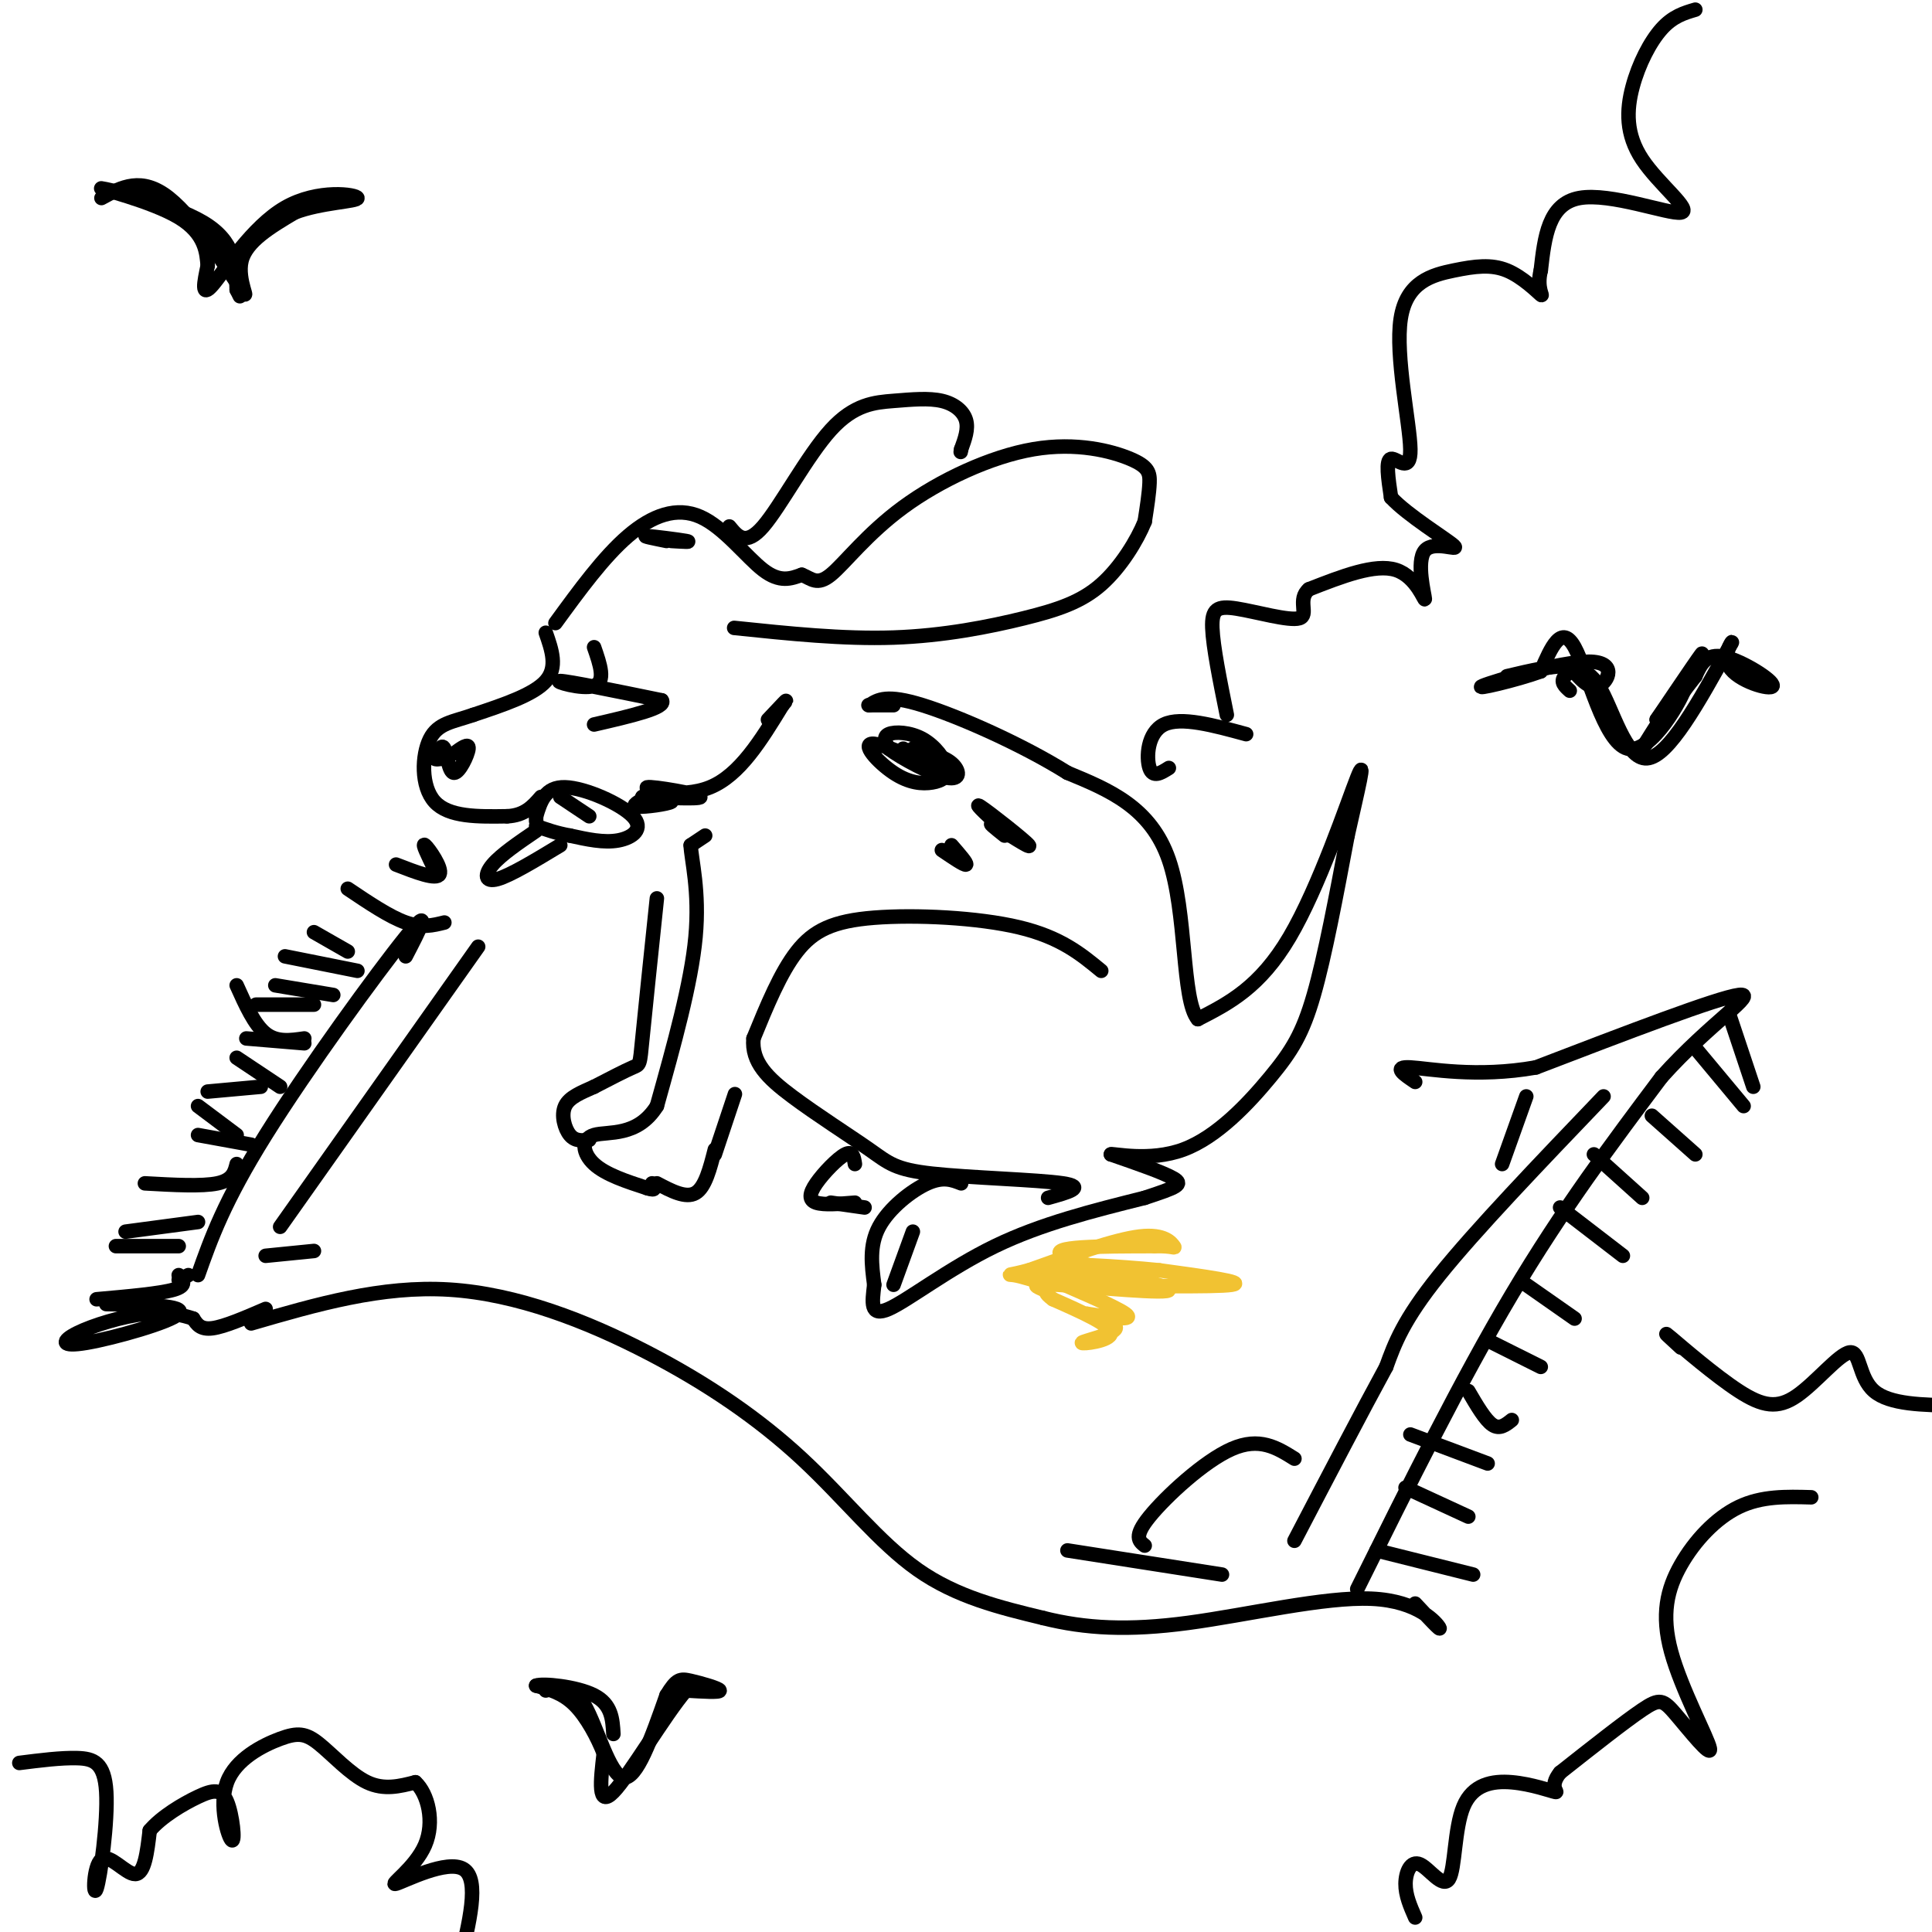 <svg viewBox='0 0 400 400' version='1.1' xmlns='http://www.w3.org/2000/svg' xmlns:xlink='http://www.w3.org/1999/xlink'><g fill='none' stroke='rgb(0,0,0)' stroke-width='3' stroke-linecap='round' stroke-linejoin='round'><path d='M228,201c-4.214,-3.476 -8.429,-6.952 -17,-9c-8.571,-2.048 -21.500,-2.667 -30,-2c-8.500,0.667 -12.571,2.619 -16,7c-3.429,4.381 -6.214,11.190 -9,18'/><path d='M156,215c-0.458,4.910 2.897,8.186 8,12c5.103,3.814 11.956,8.167 16,11c4.044,2.833 5.281,4.147 13,5c7.719,0.853 21.920,1.244 27,2c5.080,0.756 1.040,1.878 -3,3'/><path d='M199,245c-1.867,-0.733 -3.733,-1.467 -7,0c-3.267,1.467 -7.933,5.133 -10,9c-2.067,3.867 -1.533,7.933 -1,12'/><path d='M181,266c-0.417,3.643 -0.958,6.750 3,5c3.958,-1.750 12.417,-8.357 22,-13c9.583,-4.643 20.292,-7.321 31,-10'/><path d='M237,248c6.733,-2.222 8.067,-2.778 6,-4c-2.067,-1.222 -7.533,-3.111 -13,-5'/><path d='M230,239c0.416,-0.257 7.957,1.601 15,-1c7.043,-2.601 13.589,-9.662 18,-15c4.411,-5.338 6.689,-8.954 9,-17c2.311,-8.046 4.656,-20.523 7,-33'/><path d='M279,173c2.143,-9.583 4.000,-17.042 2,-12c-2.000,5.042 -7.857,22.583 -14,33c-6.143,10.417 -12.571,13.708 -19,17'/><path d='M248,211c-3.356,-3.889 -2.244,-22.111 -6,-33c-3.756,-10.889 -12.378,-14.444 -21,-18'/><path d='M221,160c-9.444,-5.911 -22.556,-11.689 -30,-14c-7.444,-2.311 -9.222,-1.156 -11,0'/><path d='M180,146c-1.000,0.000 2.000,0.000 5,0'/><path d='M115,129c4.982,-6.833 9.964,-13.667 15,-18c5.036,-4.333 10.125,-6.167 15,-4c4.875,2.167 9.536,8.333 13,11c3.464,2.667 5.732,1.833 8,1'/><path d='M166,119c2.043,0.804 3.151,2.315 6,0c2.849,-2.315 7.440,-8.457 15,-14c7.560,-5.543 18.088,-10.486 27,-12c8.912,-1.514 16.207,0.400 20,2c3.793,1.600 4.084,2.886 4,5c-0.084,2.114 -0.542,5.057 -1,8'/><path d='M237,108c-1.549,3.828 -4.920,9.397 -9,13c-4.080,3.603 -8.868,5.239 -16,7c-7.132,1.761 -16.609,3.646 -27,4c-10.391,0.354 -21.695,-0.823 -33,-2'/><path d='M151,109c1.697,2.089 3.395,4.178 7,0c3.605,-4.178 9.118,-14.622 14,-20c4.882,-5.378 9.133,-5.689 13,-6c3.867,-0.311 7.349,-0.622 10,0c2.651,0.622 4.472,2.178 5,4c0.528,1.822 -0.236,3.911 -1,6'/><path d='M199,93c-0.167,1.000 -0.083,0.500 0,0'/><path d='M113,131c1.250,3.583 2.500,7.167 0,10c-2.500,2.833 -8.750,4.917 -15,7'/><path d='M98,148c-4.238,1.476 -7.333,1.667 -9,5c-1.667,3.333 -1.905,9.810 1,13c2.905,3.190 8.952,3.095 15,3'/><path d='M105,169c3.667,-0.167 5.333,-2.083 7,-4'/><path d='M111,170c0.000,0.000 0.000,-1.000 0,-1'/><path d='M111,169c0.923,-3.060 1.845,-6.119 6,-6c4.155,0.119 11.542,3.417 14,6c2.458,2.583 -0.012,4.452 -3,5c-2.988,0.548 -6.494,-0.226 -10,-1'/><path d='M118,173c-2.833,-0.500 -4.917,-1.250 -7,-2'/><path d='M116,165c0.000,0.000 6.000,4.000 6,4'/><path d='M111,172c-3.622,2.467 -7.244,4.933 -9,7c-1.756,2.067 -1.644,3.733 1,3c2.644,-0.733 7.822,-3.867 13,-7'/><path d='M134,165c-1.756,0.933 -3.511,1.867 -2,2c1.511,0.133 6.289,-0.533 7,-1c0.711,-0.467 -2.644,-0.733 -6,-1'/><path d='M133,165c2.616,0.021 12.155,0.573 12,0c-0.155,-0.573 -10.003,-2.270 -11,-2c-0.997,0.270 6.858,2.506 13,0c6.142,-2.506 10.571,-9.753 15,-17'/><path d='M162,146c2.000,-2.333 -0.500,0.333 -3,3'/><path d='M123,134c1.244,3.578 2.489,7.156 0,8c-2.489,0.844 -8.711,-1.044 -7,-1c1.711,0.044 11.356,2.022 21,4'/><path d='M137,145c1.167,1.500 -6.417,3.250 -14,5'/><path d='M94,156c1.560,-1.149 3.119,-2.298 3,-1c-0.119,1.298 -1.917,5.042 -3,5c-1.083,-0.042 -1.452,-3.869 -2,-5c-0.548,-1.131 -1.274,0.435 -2,2'/><path d='M90,157c0.000,0.333 1.000,0.167 2,0'/><path d='M146,173c0.000,0.000 -3.000,2.000 -3,2'/><path d='M143,175c0.111,2.978 1.889,9.422 1,19c-0.889,9.578 -4.444,22.289 -8,35'/><path d='M136,229c-4.048,6.476 -10.167,5.167 -13,6c-2.833,0.833 -2.381,3.810 0,6c2.381,2.190 6.690,3.595 11,5'/><path d='M134,246c2.000,0.667 1.500,-0.167 1,-1'/><path d='M136,186c-1.222,11.667 -2.444,23.333 -3,29c-0.556,5.667 -0.444,5.333 -2,6c-1.556,0.667 -4.778,2.333 -8,4'/><path d='M123,225c-2.607,1.179 -5.125,2.125 -6,4c-0.875,1.875 -0.107,4.679 1,6c1.107,1.321 2.554,1.161 4,1'/><path d='M148,239c1.750,-5.250 3.500,-10.500 4,-12c0.500,-1.500 -0.250,0.750 -1,3'/><path d='M52,274c13.506,-3.931 27.011,-7.863 41,-7c13.989,0.863 28.461,6.520 41,13c12.539,6.480 23.145,13.783 32,22c8.855,8.217 15.959,17.348 24,23c8.041,5.652 17.021,7.826 26,10'/><path d='M216,335c8.753,2.188 17.635,2.659 30,1c12.365,-1.659 28.214,-5.447 38,-5c9.786,0.447 13.510,5.128 14,6c0.490,0.872 -2.255,-2.064 -5,-5'/><path d='M281,329c10.750,-21.667 21.500,-43.333 32,-61c10.500,-17.667 20.750,-31.333 31,-45'/><path d='M344,223c10.244,-11.444 20.356,-17.556 16,-17c-4.356,0.556 -23.178,7.778 -42,15'/><path d='M318,221c-12.356,2.200 -22.244,0.200 -26,0c-3.756,-0.200 -1.378,1.400 1,3'/><path d='M41,264c2.689,-7.600 5.378,-15.200 14,-29c8.622,-13.800 23.178,-33.800 29,-41c5.822,-7.200 2.911,-1.600 0,4'/><path d='M39,264c0.000,0.000 -2.000,1.000 -2,1'/><path d='M20,269c6.583,-0.583 13.167,-1.167 16,-2c2.833,-0.833 1.917,-1.917 1,-3'/><path d='M24,258c0.000,0.000 13.000,0.000 13,0'/><path d='M26,255c0.000,0.000 15.000,-2.000 15,-2'/><path d='M30,245c5.917,0.333 11.833,0.667 15,0c3.167,-0.667 3.583,-2.333 4,-4'/><path d='M41,235c0.000,0.000 11.000,2.000 11,2'/><path d='M43,226c0.000,0.000 11.000,-1.000 11,-1'/><path d='M51,215c0.000,0.000 12.000,1.000 12,1'/><path d='M57,204c0.000,0.000 12.000,2.000 12,2'/><path d='M65,193c0.000,0.000 7.000,4.000 7,4'/><path d='M285,321c0.000,0.000 20.000,5.000 20,5'/><path d='M291,308c0.000,0.000 13.000,6.000 13,6'/><path d='M292,297c0.000,0.000 16.000,6.000 16,6'/><path d='M304,288c1.750,3.000 3.500,6.000 5,7c1.500,1.000 2.750,0.000 4,-1'/><path d='M309,278c0.000,0.000 10.000,5.000 10,5'/><path d='M316,266c0.000,0.000 10.000,7.000 10,7'/><path d='M323,250c0.000,0.000 13.000,10.000 13,10'/><path d='M330,239c0.000,0.000 10.000,9.000 10,9'/><path d='M342,231c0.000,0.000 9.000,8.000 9,8'/><path d='M351,217c0.000,0.000 10.000,12.000 10,12'/><path d='M358,210c0.000,0.000 5.000,15.000 5,15'/><path d='M177,241c-0.214,-1.405 -0.429,-2.810 -2,-2c-1.571,0.810 -4.500,3.833 -6,6c-1.500,2.167 -1.571,3.476 0,4c1.571,0.524 4.786,0.262 8,0'/><path d='M187,155c5.567,2.955 11.135,5.911 9,5c-2.135,-0.911 -11.971,-5.687 -15,-6c-3.029,-0.313 0.749,3.837 4,6c3.251,2.163 5.973,2.339 8,2c2.027,-0.339 3.358,-1.194 3,-3c-0.358,-1.806 -2.404,-4.563 -5,-6c-2.596,-1.437 -5.742,-1.553 -7,-1c-1.258,0.553 -0.629,1.777 0,3'/><path d='M184,155c2.560,1.964 8.958,5.375 12,6c3.042,0.625 2.726,-1.536 1,-3c-1.726,-1.464 -4.863,-2.232 -8,-3'/><path d='M138,112c-2.644,-0.533 -5.289,-1.067 -4,-1c1.289,0.067 6.511,0.733 8,1c1.489,0.267 -0.756,0.133 -3,0'/><path d='M208,173c-1.970,-1.571 -3.940,-3.143 -2,-2c1.940,1.143 7.792,5.000 7,4c-0.792,-1.000 -8.226,-6.857 -10,-8c-1.774,-1.143 2.113,2.429 6,6'/><path d='M195,176c2.333,1.583 4.667,3.167 5,3c0.333,-0.167 -1.333,-2.083 -3,-4'/><path d='M172,249c0.000,0.000 7.000,1.000 7,1'/><path d='M185,266c0.000,0.000 4.000,-11.000 4,-11'/><path d='M148,238c-1.000,3.917 -2.000,7.833 -4,9c-2.000,1.167 -5.000,-0.417 -8,-2'/><path d='M72,184c4.333,2.917 8.667,5.833 12,7c3.333,1.167 5.667,0.583 8,0'/><path d='M82,179c4.178,1.622 8.356,3.244 9,2c0.644,-1.244 -2.244,-5.356 -3,-6c-0.756,-0.644 0.622,2.178 2,5'/><path d='M375,310c-5.120,-0.143 -10.239,-0.286 -15,2c-4.761,2.286 -9.162,7.003 -12,12c-2.838,4.997 -4.111,10.276 -2,18c2.111,7.724 7.607,17.895 8,20c0.393,2.105 -4.317,-3.856 -7,-7c-2.683,-3.144 -3.338,-3.470 -7,-1c-3.662,2.470 -10.331,7.735 -17,13'/><path d='M323,367c-2.466,3.050 -0.130,4.175 -1,4c-0.870,-0.175 -4.946,-1.652 -9,-2c-4.054,-0.348 -8.086,0.432 -10,5c-1.914,4.568 -1.709,12.926 -3,15c-1.291,2.074 -4.078,-2.134 -6,-3c-1.922,-0.866 -2.978,1.610 -3,4c-0.022,2.390 0.989,4.695 2,7'/><path d='M55,271c-4.250,1.833 -8.500,3.667 -11,4c-2.500,0.333 -3.250,-0.833 -4,-2'/><path d='M40,273c-2.096,-0.722 -5.335,-1.528 -10,-1c-4.665,0.528 -10.756,2.389 -14,4c-3.244,1.611 -3.643,2.972 2,2c5.643,-0.972 17.326,-4.278 19,-6c1.674,-1.722 -6.663,-1.861 -15,-2'/><path d='M4,365c4.337,-0.550 8.674,-1.099 12,-1c3.326,0.099 5.640,0.847 6,7c0.360,6.153 -1.233,17.711 -2,20c-0.767,2.289 -0.706,-4.691 1,-6c1.706,-1.309 5.059,3.055 7,3c1.941,-0.055 2.471,-4.527 3,-9'/><path d='M31,379c2.397,-2.866 6.888,-5.532 10,-7c3.112,-1.468 4.845,-1.739 6,1c1.155,2.739 1.733,8.487 1,8c-0.733,-0.487 -2.777,-7.208 -1,-12c1.777,-4.792 7.373,-7.656 11,-9c3.627,-1.344 5.284,-1.170 8,1c2.716,2.170 6.490,6.334 10,8c3.510,1.666 6.755,0.833 10,0'/><path d='M86,369c2.590,2.348 4.065,8.217 2,13c-2.065,4.783 -7.671,8.480 -6,8c1.671,-0.480 10.620,-5.137 14,-3c3.380,2.137 1.190,11.069 -1,20'/><path d='M113,350c2.689,-0.778 5.378,-1.556 8,3c2.622,4.556 5.178,14.444 8,15c2.822,0.556 5.911,-8.222 9,-17'/><path d='M138,351c2.083,-3.429 2.792,-3.500 5,-3c2.208,0.500 5.917,1.571 6,2c0.083,0.429 -3.458,0.214 -7,0'/><path d='M142,350c-4.333,5.022 -11.667,17.578 -15,21c-3.333,3.422 -2.667,-2.289 -2,-8'/><path d='M125,363c-1.289,-3.289 -3.511,-7.511 -6,-10c-2.489,-2.489 -5.244,-3.244 -8,-4'/><path d='M111,349c1.244,-0.533 8.356,0.133 12,2c3.644,1.867 3.822,4.933 4,8'/><path d='M351,2c-2.325,0.685 -4.650,1.369 -7,4c-2.350,2.631 -4.726,7.208 -6,12c-1.274,4.792 -1.444,9.800 2,15c3.444,5.200 10.504,10.592 8,11c-2.504,0.408 -14.573,-4.169 -21,-3c-6.427,1.169 -7.214,8.085 -8,15'/><path d='M319,56c-0.940,3.744 0.709,5.605 0,5c-0.709,-0.605 -3.778,-3.675 -7,-5c-3.222,-1.325 -6.598,-0.905 -11,0c-4.402,0.905 -9.829,2.294 -11,10c-1.171,7.706 1.916,21.729 2,27c0.084,5.271 -2.833,1.792 -4,2c-1.167,0.208 -0.583,4.104 0,8'/><path d='M288,103c3.319,3.633 11.616,8.717 13,10c1.384,1.283 -4.144,-1.233 -6,1c-1.856,2.233 -0.038,9.217 0,10c0.038,0.783 -1.703,-4.633 -6,-6c-4.297,-1.367 -11.148,1.317 -18,4'/><path d='M271,122c-2.539,2.105 0.113,5.368 -2,6c-2.113,0.632 -8.992,-1.368 -13,-2c-4.008,-0.632 -5.145,0.105 -5,4c0.145,3.895 1.573,10.947 3,18'/><path d='M348,279c-2.153,-1.972 -4.305,-3.944 -2,-2c2.305,1.944 9.068,7.803 14,11c4.932,3.197 8.033,3.733 12,1c3.967,-2.733 8.799,-8.736 11,-9c2.201,-0.264 1.772,5.210 5,8c3.228,2.790 10.114,2.895 17,3'/><path d='M258,152c-6.756,-1.844 -13.511,-3.689 -17,-2c-3.489,1.689 -3.711,6.911 -3,9c0.711,2.089 2.356,1.044 4,0'/><path d='M325,143c-1.018,-0.911 -2.036,-1.821 -1,-3c1.036,-1.179 4.125,-2.625 7,2c2.875,4.625 5.536,15.321 10,15c4.464,-0.321 10.732,-11.661 17,-23'/><path d='M358,134c1.944,-3.003 -1.695,0.989 0,4c1.695,3.011 8.726,5.041 9,4c0.274,-1.041 -6.207,-5.155 -10,-6c-3.793,-0.845 -4.896,1.577 -6,4'/><path d='M351,140c-4.238,5.298 -11.833,16.542 -11,15c0.833,-1.542 10.095,-15.869 12,-19c1.905,-3.131 -3.548,4.935 -9,13'/><path d='M343,149c0.541,-0.713 6.392,-8.995 6,-7c-0.392,1.995 -7.029,14.268 -12,13c-4.971,-1.268 -8.278,-16.077 -11,-21c-2.722,-4.923 -4.861,0.038 -7,5'/><path d='M319,139c-5.083,1.848 -14.290,3.970 -12,3c2.290,-0.970 16.078,-5.030 22,-5c5.922,0.030 3.978,4.152 2,5c-1.978,0.848 -3.989,-1.576 -6,-4'/><path d='M325,138c-3.167,-0.333 -8.083,0.833 -13,2'/><path d='M21,41c4.155,-2.268 8.310,-4.536 14,0c5.690,4.536 12.917,15.875 15,19c2.083,3.125 -0.976,-1.964 0,-6c0.976,-4.036 5.988,-7.018 11,-10'/><path d='M61,44c5.319,-2.080 13.116,-2.279 13,-3c-0.116,-0.721 -8.147,-1.963 -15,2c-6.853,3.963 -12.530,13.132 -15,16c-2.470,2.868 -1.735,-0.566 -1,-4'/><path d='M43,55c-0.231,-2.453 -0.309,-6.585 -6,-10c-5.691,-3.415 -16.994,-6.112 -16,-6c0.994,0.112 14.284,3.032 21,7c6.716,3.968 6.858,8.984 7,14'/><path d='M49,60c1.167,2.333 0.583,1.167 0,0'/></g>
<g fill='none' stroke='rgb(241,194,50)' stroke-width='3' stroke-linecap='round' stroke-linejoin='round'><path d='M220,266c15.833,0.250 31.667,0.500 35,0c3.333,-0.500 -5.833,-1.750 -15,-3'/><path d='M240,263c-8.333,-0.869 -21.667,-1.542 -22,-1c-0.333,0.542 12.333,2.298 15,3c2.667,0.702 -4.667,0.351 -12,0'/><path d='M221,265c-3.524,-0.417 -6.333,-1.458 -3,0c3.333,1.458 12.810,5.417 15,7c2.190,1.583 -2.905,0.792 -8,0'/><path d='M225,272c0.679,0.488 6.378,1.708 6,3c-0.378,1.292 -6.833,2.656 -7,3c-0.167,0.344 5.952,-0.330 6,-2c0.048,-1.670 -5.976,-4.335 -12,-7'/><path d='M218,269c-2.008,-1.431 -1.027,-1.508 -2,-2c-0.973,-0.492 -3.900,-1.400 3,-1c6.900,0.400 23.627,2.108 23,1c-0.627,-1.108 -18.608,-5.031 -22,-7c-3.392,-1.969 7.804,-1.985 19,-2'/><path d='M239,258c3.988,-0.107 4.458,0.625 4,0c-0.458,-0.625 -1.845,-2.607 -7,-2c-5.155,0.607 -14.077,3.804 -23,7'/><path d='M213,263c-4.556,1.222 -4.444,0.778 -3,1c1.444,0.222 4.222,1.111 7,2'/></g>
<g fill='none' stroke='rgb(0,0,0)' stroke-width='3' stroke-linecap='round' stroke-linejoin='round'><path d='M59,198c0.000,0.000 15.000,3.000 15,3'/><path d='M53,208c0.000,0.000 12.000,0.000 12,0'/><path d='M63,215c-2.833,0.417 -5.667,0.833 -8,-1c-2.333,-1.833 -4.167,-5.917 -6,-10'/><path d='M58,225c0.000,0.000 -9.000,-6.000 -9,-6'/><path d='M49,235c0.000,0.000 -8.000,-6.000 -8,-6'/><path d='M99,196c0.000,0.000 -41.000,58.000 -41,58'/><path d='M55,260c0.000,0.000 10.000,-1.000 10,-1'/><path d='M332,227c-13.250,13.833 -26.500,27.667 -34,37c-7.500,9.333 -9.250,14.167 -11,19'/><path d='M287,283c-5.000,9.167 -12.000,22.583 -19,36'/><path d='M221,321c0.000,0.000 32.000,5.000 32,5'/><path d='M237,320c-1.178,-0.933 -2.356,-1.867 1,-6c3.356,-4.133 11.244,-11.467 17,-14c5.756,-2.533 9.378,-0.267 13,2'/><path d='M316,227c0.000,0.000 -5.000,14.000 -5,14'/></g>
</svg>